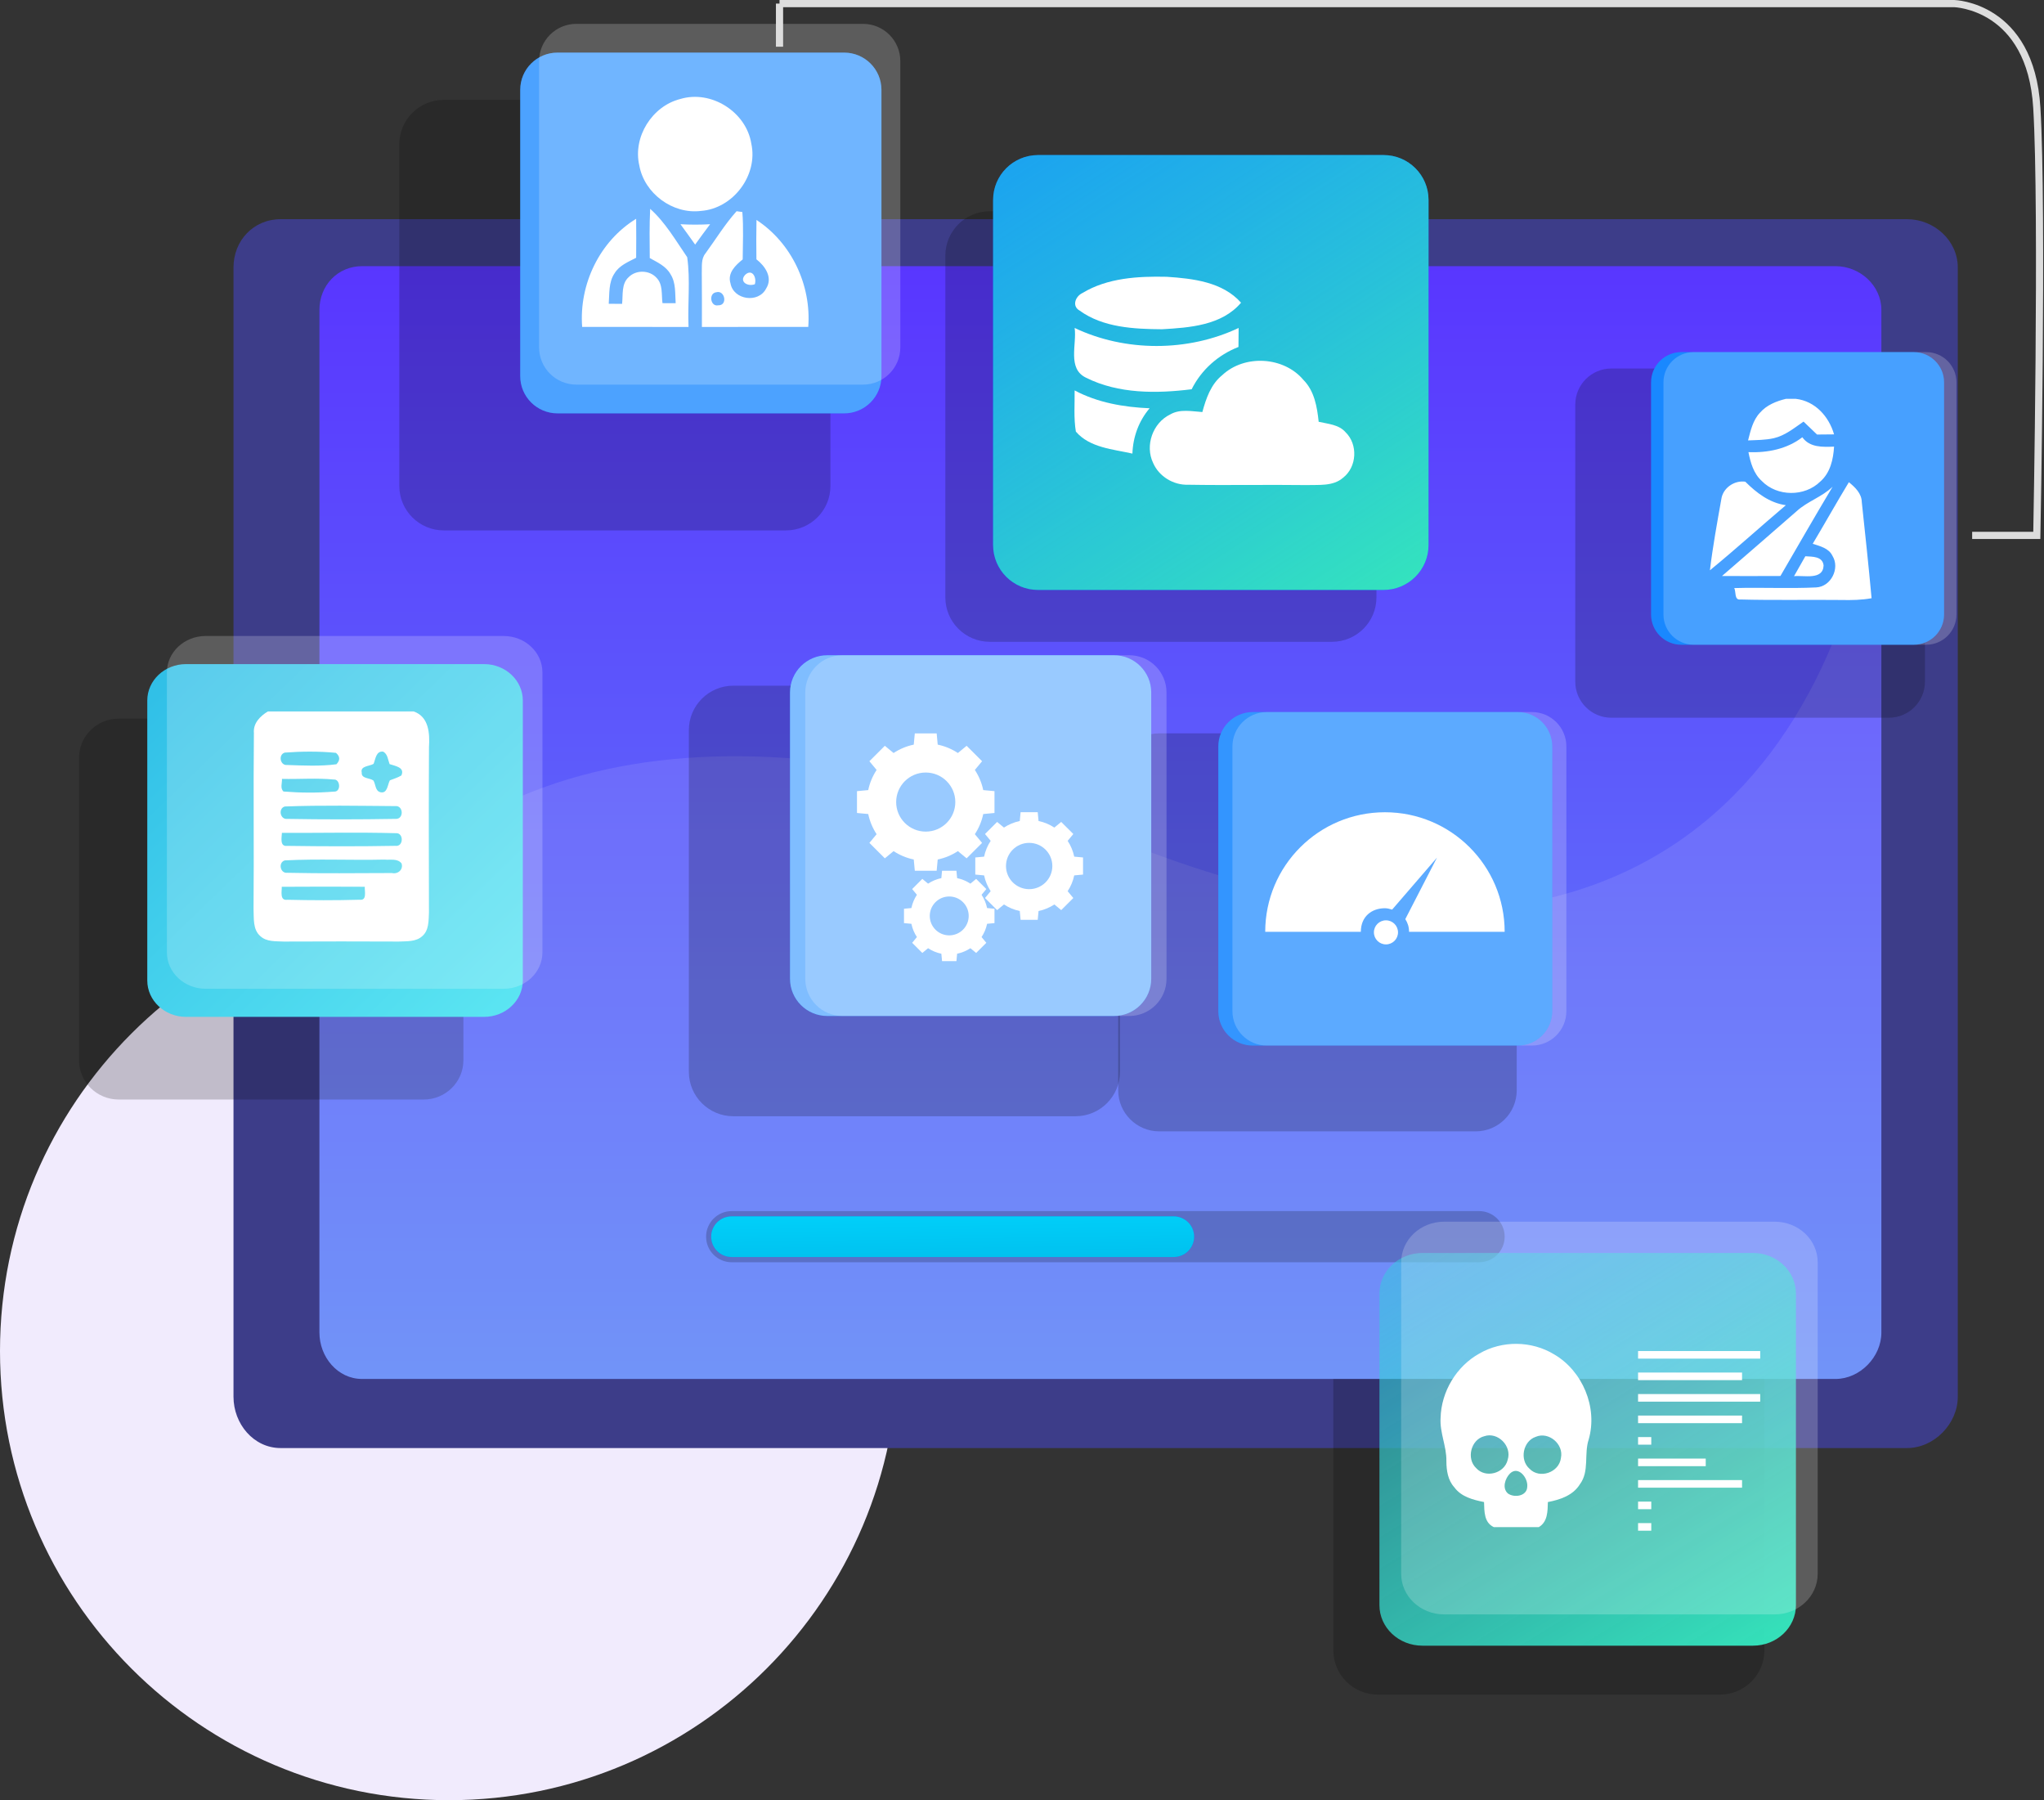 <?xml version="1.0" standalone="no"?>
<!-- Generator: Adobe Fireworks 10, Export SVG Extension by Aaron Beall (http://fireworks.abeall.com) . Version: 0.6.1  -->
<!DOCTYPE svg PUBLIC "-//W3C//DTD SVG 1.1//EN" "http://www.w3.org/Graphics/SVG/1.1/DTD/svg11.dtd">
<svg id="Untitled-Page%201" viewBox="0 0 569 501" style="background-color:#ffffff00" version="1.1"
	xmlns="http://www.w3.org/2000/svg" xmlns:xlink="http://www.w3.org/1999/xlink" xml:space="preserve"
	x="0px" y="0px" width="569px" height="501px"
>
	<rect x="0" y="0" width="569" height="501" fill="#333333" stroke="none"/>
	<defs>
		<linearGradient id="gradient1" x1="50%" y1="0%" x2="50%" y2="100%">
			<stop stop-color="#5936ff" stop-opacity="1" offset="0%"/>
			<stop stop-color="#6288f7" stop-opacity="1" offset="100%"/>
		</linearGradient>
		<linearGradient id="gradient2" x1="3.093%" y1="2.632%" x2="98.969%" y2="96.053%">
			<stop stop-color="#30bfe7" stop-opacity="1" offset="0%"/>
			<stop stop-color="#5be5f2" stop-opacity="1" offset="100%"/>
		</linearGradient>
		<linearGradient id="gradient3" x1="19.527%" y1="-60%" x2="114.377%" y2="448.265%">
			<stop stop-color="#00ffff" stop-opacity="1" offset="0%"/>
			<stop stop-color="#009eb7" stop-opacity="1" offset="100%"/>
		</linearGradient>
		<linearGradient id="gradient4" x1="10.367%" y1="-11.468%" x2="89.633%" y2="111.469%">
			<stop stop-color="#35c9e2" stop-opacity="0.498" offset="1%"/>
			<stop stop-color="#35e6bb" stop-opacity="1" offset="99%"/>
		</linearGradient>
		<linearGradient id="gradient5" x1="10.367%" y1="-11.468%" x2="89.633%" y2="111.469%">
			<stop stop-color="#35c9e2" stop-opacity="0.498" offset="1%"/>
			<stop stop-color="#35e6bb" stop-opacity="1" offset="99%"/>
		</linearGradient>
	</defs>
	<g>
		<path id="494" d="M 125 251 C 194.036 251 250 306.965 250 376 C 250 445.036 194.036 501 125 501 C 55.964 501 0 445.036 0 376 C 0 306.965 55.964 251 125 251 Z" fill="#f1ebfd"/>
		<path id="480" opacity="0.2" d="M 378.22 206.813 L 263.416 206.813 C 255.174 206.813 248.49 200.141 248.49 191.911 L 248.49 77.284 C 248.49 69.054 255.174 62.382 263.416 62.382 L 378.22 62.382 C 386.463 62.382 393.146 69.054 393.146 77.284 L 393.146 191.911 C 393.146 200.141 386.463 206.813 378.22 206.813 Z" fill="#000000"/>
		<path id="477" d="M 545 74.446 L 545 388.727 C 545 396.253 538.402 403 530.881 403 L 78.118 403 C 70.597 403 65 396.253 65 388.727 L 65 74.446 C 65 66.934 70.597 61 78.118 61 L 530.881 61 C 538.402 61 545 66.934 545 74.446 Z" fill="#3d3d89"/>
		<path id="476" opacity="0.2" d="M 478.788 471.615 L 383.544 471.615 C 376.705 471.615 371.162 466.08 371.162 459.252 L 371.162 364.156 C 371.162 357.328 376.705 351.792 383.544 351.792 L 478.788 351.792 C 485.627 351.792 491.171 357.328 491.171 364.156 L 491.171 459.252 C 491.171 466.08 485.627 471.615 478.788 471.615 Z" fill="#000000"/>
		<path id="402" d="M 523.729 86.252 L 523.729 370.844 C 523.729 377.659 517.753 383.769 510.939 383.769 L 100.805 383.769 C 93.992 383.769 88.922 377.659 88.922 370.844 L 88.922 86.252 C 88.922 79.45 93.992 74.076 100.805 74.076 L 510.939 74.076 C 517.753 74.076 523.729 79.45 523.729 86.252 Z" fill="url(#gradient1)"/>
		<path id="401" opacity="0.2" d="M 370.788 178.615 L 275.544 178.615 C 268.705 178.615 263.162 173.08 263.162 166.252 L 263.162 71.156 C 263.162 64.328 268.705 58.792 275.544 58.792 L 370.788 58.792 C 377.627 58.792 383.171 64.328 383.171 71.156 L 383.171 166.252 C 383.171 173.08 377.627 178.615 370.788 178.615 Z" fill="#000000"/>
		<path id="400" opacity="0.2" d="M 117.959 306 L 33.04 306 C 26.943 306 22 301.103 22 295.063 L 22 210.938 C 22 204.897 26.943 200 33.04 200 L 117.959 200 C 124.057 200 129 204.897 129 210.938 L 129 295.063 C 129 301.103 124.057 306 117.959 306 Z" fill="#000000"/>
		<path id="399" opacity="0.098" d="M 523.729 121.718 L 523.729 370.844 C 523.729 377.659 517.753 383.769 510.939 383.769 L 100.805 383.769 C 93.992 383.769 88.922 377.659 88.922 370.844 L 88.922 273.877 C 125.011 204.647 211.033 193.358 311.754 233.872 C 454.33 291.222 515.129 213.377 523.729 121.718 Z" fill="#ffffff"/>
		<path id="398" d="M 134.754 283 L 51.787 283 C 45.83 283 41 278.465 41 272.87 L 41 194.953 C 41 189.358 45.83 184.823 51.787 184.823 L 134.754 184.823 C 140.711 184.823 145.54 189.358 145.54 194.953 L 145.54 272.87 C 145.54 278.465 140.711 283 134.754 283 Z" fill="url(#gradient2)"/>
		<path id="397" opacity="0.2" d="M 140.214 275.177 L 57.247 275.177 C 51.289 275.177 46.46 270.642 46.46 265.048 L 46.46 187.131 C 46.46 181.536 51.289 177 57.247 177 L 140.214 177 C 146.171 177 151 181.536 151 187.131 L 151 265.048 C 151 270.642 146.171 275.177 140.214 275.177 Z" fill="#ffffff"/>
		<path id="396" d="M 74.56 198 L 115.16 198 C 119.42 199.47 119.66 204.15 119.42 207.95 C 119.33 223.3 119.38 238.65 119.41 254.01 C 119.3 256.25 119.42 258.94 117.54 260.54 C 115.77 262.16 113.19 261.92 110.99 262.04 C 100.31 261.99 89.63 261.99 78.95 262.04 C 76.76 261.92 74.2 262.15 72.47 260.53 C 70.32 258.66 70.71 255.53 70.58 252.97 C 70.73 236.65 70.5 220.32 70.68 204 C 70.44 201.28 72.42 199.3 74.56 198 ZM 79.28 209.45 C 77.38 210.01 77.99 213.13 79.96 212.9 C 84.51 213.06 89.12 213.29 93.65 212.7 C 94.73 211.57 94.68 210.51 93.52 209.52 C 88.8 209.06 84 209.1 79.28 209.45 ZM 104 212.58 C 102.93 213.27 100.22 213.12 100.7 215.01 C 100.54 216.75 102.94 216.46 103.95 217.22 C 104.6 218.27 104.43 220.15 105.91 220.48 C 107.88 220.92 107.88 218.34 108.53 217.17 C 109.6 216.75 110.73 216.42 111.73 215.82 C 112.79 213.52 109.97 213.19 108.45 212.65 C 107.98 211.44 107.94 209.88 106.67 209.18 C 104.67 208.95 104.55 211.24 104 212.58 ZM 78.91 220.28 C 83.56 220.66 88.27 220.69 92.92 220.31 C 95.03 220.49 94.74 216.78 92.93 216.95 C 88.14 216.47 83.3 216.89 78.5 216.77 C 78.56 217.93 77.93 219.34 78.91 220.28 ZM 79.28 224.45 C 77.38 224.99 77.98 228.12 79.94 227.9 C 89.97 228.08 100.01 228.07 110.03 227.9 C 112.49 228.12 112.4 224.05 109.94 224.34 C 99.73 224.27 89.48 224.06 79.28 224.45 ZM 79.93 235.41 C 89.97 235.56 100.03 235.58 110.06 235.4 C 112.38 235.73 112.42 231.75 110.25 231.88 C 99.67 231.59 89.07 231.84 78.48 231.79 C 78.43 233.03 77.82 235.67 79.93 235.41 ZM 79.28 239.45 C 77.37 240.03 77.99 243.13 79.98 242.9 C 89.68 243.12 99.4 242.99 109.11 242.97 C 110.76 243.36 112.35 242 111.78 240.29 C 110.64 238.83 108.62 239.4 107.03 239.23 C 97.78 239.44 88.51 238.98 79.28 239.45 ZM 80 250.41 C 86.7 250.57 93.42 250.59 100.13 250.4 C 102.24 250.67 101.46 248.01 101.55 246.79 C 93.84 246.75 86.14 246.74 78.44 246.8 C 78.48 248.08 77.81 250.72 80 250.41 Z" fill="#ffffff"/>
		<path id="395" opacity="0.2" d="M 411.728 351.293 L 203.694 351.293 C 199.755 351.293 196.561 348.106 196.561 344.173 L 196.561 344.173 C 196.561 340.24 199.755 337.051 203.694 337.051 L 411.728 337.051 C 415.668 337.051 418.861 340.24 418.861 344.173 L 418.861 344.173 C 418.861 348.106 415.668 351.293 411.728 351.293 Z" fill="#000000"/>
		<path id="394" d="M 203.693 349.83 C 200.542 349.83 197.977 347.321 197.977 344.173 C 197.977 341.026 200.542 338.517 203.693 338.517 L 326.696 338.517 C 329.848 338.517 332.412 341.026 332.412 344.173 C 332.412 347.321 329.848 349.83 326.696 349.83 L 203.693 349.83 Z" fill="#007bff"/>
		<path id="393" opacity="0.698" d="M 203.693 349.83 C 200.542 349.83 197.977 347.321 197.977 344.173 C 197.977 341.026 200.542 338.517 203.693 338.517 L 326.696 338.517 C 329.848 338.517 332.412 341.026 332.412 344.173 C 332.412 347.321 329.848 349.83 326.696 349.83 L 203.693 349.83 Z" fill="url(#gradient3)"/>
		<path id="392" opacity="0.2" d="M 218.788 147.615 L 123.544 147.615 C 116.705 147.615 111.162 142.08 111.162 135.252 L 111.162 40.156 C 111.162 33.328 116.705 27.792 123.544 27.792 L 218.788 27.792 C 225.627 27.792 231.171 33.328 231.171 40.156 L 231.171 135.252 C 231.171 142.08 225.627 147.615 218.788 147.615 Z" fill="#000000"/>
		<path id="391" d="M 234.999 115.042 L 155.192 115.042 C 149.462 115.042 144.816 110.404 144.816 104.682 L 144.816 24.999 C 144.816 19.278 149.462 14.639 155.192 14.639 L 234.999 14.639 C 240.729 14.639 245.374 19.278 245.374 24.999 L 245.374 104.682 C 245.374 110.404 240.729 115.042 234.999 115.042 Z" fill="#007bff"/>
		<path id="390" opacity="0.298" d="M 234.999 115.042 L 155.192 115.042 C 149.462 115.042 144.816 110.404 144.816 104.682 L 144.816 24.999 C 144.816 19.278 149.462 14.639 155.192 14.639 L 234.999 14.639 C 240.729 14.639 245.374 19.278 245.374 24.999 L 245.374 104.682 C 245.374 110.404 240.729 115.042 234.999 115.042 Z" fill="#ffffff"/>
		<path id="389" opacity="0.2" d="M 240.25 107.042 L 160.444 107.042 C 154.714 107.042 150.068 102.404 150.068 96.682 L 150.068 16.999 C 150.068 11.278 154.714 6.639 160.444 6.639 L 240.25 6.639 C 245.981 6.639 250.626 11.278 250.626 16.999 L 250.626 96.682 C 250.626 102.404 245.981 107.042 240.25 107.042 Z" fill="#ffffff"/>
		<path id="388" d="M 207.46 76.46 C 205.65 78.39 208.16 79.85 210.13 79.1 C 210.71 77.2 209.38 74.71 207.46 76.46 ZM 189.42 62.4 C 190.8 64.27 192.16 66.16 193.51 68.07 C 194.88 66.17 196.26 64.27 197.68 62.4 C 194.92 62.56 192.17 62.56 189.42 62.4 ZM 196.37 70.54 C 195.13 72.07 195.44 74.13 195.36 75.96 C 195.39 80.97 195.42 85.98 195.39 90.99 L 225 90.98 C 225.87 79.35 220.38 67.64 210.59 61.21 C 210.52 64.86 210.51 68.52 210.57 72.17 C 212.98 74.03 215.2 77.24 213.29 80.27 C 211.19 84.49 204.18 83.5 203.35 78.86 C 202.45 75.98 204.74 73.81 206.75 72.2 C 206.77 67.8 207.01 63.39 206.65 59.01 L 205.05 58.78 C 201.79 62.41 199.24 66.61 196.37 70.54 ZM 199.36 81.34 C 201.81 80.62 202.68 85.08 199.9 84.97 C 197.79 85.41 197.18 81.65 199.36 81.34 ZM 180.99 58.12 C 180.77 62.68 180.83 67.25 180.88 71.82 C 183.01 73.01 185.44 74.09 186.67 76.34 C 188.19 78.73 187.9 81.67 188.09 84.38 C 186.86 84.37 185.64 84.37 184.42 84.37 C 184.1 82 184.59 79.15 182.75 77.3 C 180.78 75.14 177.1 75.05 175.04 77.1 C 172.92 78.98 173.47 82.06 173.17 84.57 L 169.46 84.54 C 169.68 81.7 169.39 78.56 171.07 76.08 C 172.4 73.85 174.9 72.89 177.09 71.74 C 177.13 68.12 177.12 64.5 177.09 60.89 C 166.9 67.14 161.16 79.14 162.06 90.98 L 191.67 90.99 C 191.39 84.54 192.21 77.96 191.3 71.58 C 188.11 66.94 185.23 61.9 180.99 58.12 ZM 189.38 27.55 C 181.52 29.53 176.12 38.12 177.97 46.06 C 179.36 53.83 187.27 59.68 195.11 58.7 C 204.06 58.07 211.07 48.78 209.15 39.99 C 207.75 31.14 197.98 24.96 189.38 27.55 Z" fill="#ffffff"/>
		<path id="387" opacity="0.2" d="M 410.776 314.863 L 322.729 314.863 C 316.407 314.863 311.282 309.747 311.282 303.435 L 311.282 215.525 C 311.282 209.213 316.407 204.096 322.729 204.096 L 410.776 204.096 C 417.098 204.096 422.222 209.213 422.222 215.525 L 422.222 303.435 C 422.222 309.747 417.098 314.863 410.776 314.863 Z" fill="#000000"/>
		<path id="386" d="M 422.517 290.985 L 348.74 290.985 C 343.443 290.985 339.149 286.697 339.149 281.408 L 339.149 207.746 C 339.149 202.457 343.443 198.17 348.74 198.17 L 422.517 198.17 C 427.814 198.17 432.109 202.457 432.109 207.746 L 432.109 281.408 C 432.109 286.697 427.814 290.985 422.517 290.985 Z" fill="#007bff"/>
		<g id="385">
			<path opacity="0.2" d="M 422.517 290.985 L 348.74 290.985 C 343.443 290.985 339.149 286.697 339.149 281.408 L 339.149 207.746 C 339.149 202.457 343.443 198.17 348.74 198.17 L 422.517 198.17 C 427.814 198.17 432.109 202.457 432.109 207.746 L 432.109 281.408 C 432.109 286.697 427.814 290.985 422.517 290.985 Z" fill="#ffffff"/>
			<g>
				<path d="M 389.173 259.48 C 389.173 261.33 387.671 262.83 385.817 262.83 C 383.964 262.83 382.462 261.33 382.462 259.48 C 382.462 257.63 383.964 256.131 385.817 256.131 C 387.671 256.131 389.173 257.63 389.173 259.48 Z" fill="#ffffff"/>
				<path d="M 385.534 226.052 C 367.128 226.052 352.207 240.943 352.207 259.326 L 378.824 259.326 C 378.824 255.084 381.828 252.764 385.534 252.764 C 386.236 252.764 386.9 252.961 387.536 253.15 L 400.015 238.687 L 391.203 255.796 C 391.853 256.825 392.245 257.912 392.245 259.326 L 418.861 259.326 C 418.861 240.943 403.94 226.052 385.534 226.052 Z" fill="#ffffff"/>
			</g>
		</g>
		<path id="384" opacity="0.2" d="M 426.446 290.985 L 352.671 290.985 C 347.373 290.985 343.079 286.697 343.079 281.408 L 343.079 207.746 C 343.079 202.457 347.373 198.17 352.671 198.17 L 426.446 198.17 C 431.744 198.17 436.038 202.457 436.038 207.746 L 436.038 281.408 C 436.038 286.697 431.744 290.985 426.446 290.985 Z" fill="#ffffff"/>
		<path id="383" opacity="0.2" d="M 525.814 199.747 L 448.562 199.747 C 443.015 199.747 438.519 195.258 438.519 189.719 L 438.519 112.588 C 438.519 107.049 443.015 102.56 448.562 102.56 L 525.814 102.56 C 531.36 102.56 535.857 107.049 535.857 112.588 L 535.857 189.719 C 535.857 195.258 531.36 199.747 525.814 199.747 Z" fill="#000000"/>
		<path id="382" d="M 532.765 179.432 L 468.034 179.432 C 463.387 179.432 459.619 175.669 459.619 171.029 L 459.619 106.398 C 459.619 101.757 463.387 97.995 468.034 97.995 L 532.765 97.995 C 537.413 97.995 541.182 101.757 541.182 106.398 L 541.182 171.029 C 541.182 175.669 537.413 179.432 532.765 179.432 Z" fill="#007bff"/>
		<path id="381" opacity="0.098" d="M 532.765 179.432 L 468.034 179.432 C 463.387 179.432 459.619 175.669 459.619 171.029 L 459.619 106.398 C 459.619 101.757 463.387 97.995 468.034 97.995 L 532.765 97.995 C 537.413 97.995 541.182 101.757 541.182 106.398 L 541.182 171.029 C 541.182 175.669 537.413 179.432 532.765 179.432 Z" fill="#ffffff"/>
		<path id="380" opacity="0.2" d="M 536.214 179.432 L 471.483 179.432 C 466.835 179.432 463.067 175.669 463.067 171.029 L 463.067 106.398 C 463.067 101.757 466.835 97.995 471.483 97.995 L 536.214 97.995 C 540.862 97.995 544.63 101.757 544.63 106.398 L 544.63 171.029 C 544.63 175.669 540.862 179.432 536.214 179.432 Z" fill="#ffffff"/>
		<path id="379" d="M 502.563 154.807 C 501.519 156.661 500.457 158.497 499.413 160.351 C 502.142 160.045 507.512 161.566 507.644 157.343 C 507.337 154.772 504.485 154.947 502.563 154.807 ZM 500.123 142.286 C 493.235 148.336 486.276 154.3 479.361 160.307 C 484.784 160.316 490.207 160.333 495.63 160.298 C 500.448 152.009 505.222 143.694 510.145 135.466 C 507.196 138.316 503.125 139.523 500.123 142.286 ZM 514.682 134.198 C 511.25 139.864 508.012 145.644 504.617 151.336 C 506.67 152.009 509.118 152.56 510.127 154.72 C 512.251 158.165 509.706 163.271 505.599 163.481 C 498 163.848 490.383 163.437 482.775 163.665 C 483.301 164.653 482.757 167.057 484.442 166.839 C 493.814 167.092 503.204 166.874 512.584 166.979 C 515.393 167.04 518.218 166.996 521 166.489 C 520.193 157.57 519.227 148.66 518.279 139.759 C 518.236 137.328 516.437 135.623 514.682 134.198 ZM 479.168 138.963 C 478.001 145.521 476.799 152.096 476 158.716 C 483.187 152.84 490.058 146.588 497.14 140.598 C 492.586 139.96 488.996 137.179 485.846 134.058 C 482.775 133.612 479.572 135.842 479.168 138.963 ZM 486.724 125.838 C 487.303 128.742 488.145 131.793 490.435 133.857 C 494.674 138.237 502.37 138.307 506.714 134.023 C 509.513 131.592 510.347 127.841 510.558 124.3 C 507.337 124.413 503.818 124.588 501.721 121.694 C 497.447 124.981 492.033 126.04 486.724 125.838 ZM 497.149 111 C 494.49 111.647 491.805 112.722 489.97 114.821 C 487.952 116.92 487.32 119.857 486.618 122.568 C 489.014 122.463 491.454 122.481 493.805 121.948 C 496.947 121.213 499.465 119.106 502.063 117.331 C 503.318 118.528 504.572 119.726 505.818 120.933 C 507.398 120.925 508.978 120.907 510.558 120.889 C 509.136 115.923 505.292 111.621 499.93 111 L 497.149 111 Z" fill="#ffffff"/>
		<path id="378" opacity="0.2" d="M 299.389 310.654 L 204.145 310.654 C 197.307 310.654 191.762 305.119 191.762 298.29 L 191.762 203.195 C 191.762 196.367 197.307 190.831 204.145 190.831 L 299.389 190.831 C 306.227 190.831 311.771 196.367 311.771 203.195 L 311.771 298.29 C 311.771 305.119 306.227 310.654 299.389 310.654 Z" fill="#000000"/>
		<path id="377" d="M 310.1 282.754 L 230.293 282.754 C 224.563 282.754 219.918 278.116 219.918 272.395 L 219.918 192.711 C 219.918 186.99 224.563 182.352 230.293 182.352 L 310.1 182.352 C 315.83 182.352 320.476 186.99 320.476 192.711 L 320.476 272.395 C 320.476 278.116 315.83 282.754 310.1 282.754 Z" fill="#007bff"/>
		<path id="376" opacity="0.498" d="M 310.1 282.754 L 230.293 282.754 C 224.563 282.754 219.918 278.116 219.918 272.395 L 219.918 192.711 C 219.918 186.99 224.563 182.352 230.293 182.352 L 310.1 182.352 C 315.83 182.352 320.476 186.99 320.476 192.711 L 320.476 272.395 C 320.476 278.116 315.83 282.754 310.1 282.754 Z" fill="#ffffff"/>
		<path id="375" d="M 288.964 164.179 L 385.161 164.179 C 392.069 164.179 397.668 158.588 397.668 151.691 L 397.668 55.643 C 397.668 48.747 392.069 43.157 385.161 43.157 L 288.964 43.157 C 282.057 43.157 276.458 48.747 276.458 55.643 L 276.458 151.691 C 276.458 158.588 282.057 164.179 288.964 164.179 Z" fill="#007bff"/>
		<path id="374" d="M 288.964 164.179 L 385.161 164.179 C 392.069 164.179 397.668 158.588 397.668 151.691 L 397.668 55.643 C 397.668 48.747 392.069 43.157 385.161 43.157 L 288.964 43.157 C 282.057 43.157 276.458 48.747 276.458 55.643 L 276.458 151.691 C 276.458 158.588 282.057 164.179 288.964 164.179 Z" fill="url(#gradient4)"/>
		<path id="146" d="M 301.343 81.541 C 308.291 77.322 316.857 76.851 324.802 77.032 C 332.091 77.514 340.353 78.455 345.476 84.242 C 340.146 90.56 331.154 91.198 323.452 91.633 C 315.652 91.572 307.05 91.162 300.54 86.436 C 298.289 85.17 299.396 82.433 301.343 81.541 Z" fill="#ffffff"/>
		<path id="145" d="M 299.153 91.271 C 313.255 97.974 330.692 97.95 344.806 91.271 C 344.782 93.031 344.77 94.791 344.758 96.564 C 339.088 98.77 334.44 102.918 331.726 108.331 C 321.931 109.549 311.345 109.633 302.341 105.124 C 297.036 102.616 299.809 95.816 299.153 91.271 Z" fill="#ffffff"/>
		<path id="144" d="M 340.256 104.389 C 346.473 98.589 357.351 99.216 362.827 105.715 C 365.906 108.814 366.648 113.238 367.086 117.385 C 369.678 117.988 372.707 118.133 374.581 120.303 C 378.061 123.691 377.745 129.936 373.9 132.939 C 371.089 135.41 367.086 134.879 363.63 135 C 352.667 134.856 341.716 135.096 330.765 134.904 C 326.652 135.048 322.637 132.601 321.006 128.851 C 318.67 124.017 320.897 117.651 325.788 115.324 C 328.501 113.757 331.738 114.48 334.707 114.673 C 335.741 110.899 337.068 106.957 340.256 104.389 Z" fill="#ffffff"/>
		<path id="143" d="M 299.153 108.656 C 305.565 112.068 312.817 113.322 320.021 113.624 C 317.003 117.181 315.397 121.594 315.238 126.235 C 309.824 125.017 303.326 124.608 299.493 120.11 C 298.861 116.325 299.201 112.466 299.153 108.656 Z" fill="#ffffff"/>
		<path id="105" opacity="0.2" d="M 314.352 282.754 L 234.544 282.754 C 228.814 282.754 224.17 278.116 224.17 272.395 L 224.17 192.711 C 224.17 186.99 228.814 182.352 234.544 182.352 L 314.352 182.352 C 320.082 182.352 324.728 186.99 324.728 192.711 L 324.728 272.395 C 324.728 278.116 320.082 282.754 314.352 282.754 Z" fill="#ffffff"/>
		<g id="104">
			<path d="M 276.842 226.254 L 276.842 220.181 L 273.71 219.887 C 273.287 217.852 272.479 215.959 271.374 214.278 L 273.387 211.852 L 269.085 207.558 L 266.656 209.566 C 264.972 208.464 263.077 207.656 261.038 207.235 L 260.744 204.108 L 254.661 204.108 L 254.366 207.235 C 252.327 207.656 250.433 208.464 248.749 209.566 L 246.319 207.558 L 242.018 211.852 L 244.029 214.278 C 242.925 215.959 242.117 217.852 241.694 219.887 L 238.562 220.181 L 238.563 226.254 L 241.694 226.549 C 242.117 228.584 242.925 230.477 244.029 232.158 L 242.018 234.584 L 246.319 238.877 L 248.748 236.869 C 250.432 237.972 252.327 238.78 254.366 239.201 L 254.661 242.328 L 260.744 242.328 L 261.038 239.201 C 263.077 238.779 264.972 237.972 266.656 236.869 L 269.085 238.877 L 273.387 234.584 L 271.374 232.158 C 272.479 230.477 273.287 228.584 273.71 226.549 L 276.842 226.254 ZM 257.702 231.439 C 253.155 231.439 249.469 227.758 249.469 223.218 C 249.469 218.678 253.155 214.997 257.702 214.997 C 262.249 214.997 265.936 218.678 265.936 223.218 C 265.936 227.758 262.249 231.439 257.702 231.439 Z" fill="#ffffff"/>
			<path d="M 301.492 243.395 L 301.492 238.637 L 299.038 238.406 C 298.707 236.81 298.074 235.328 297.208 234.01 L 298.784 232.109 L 295.414 228.745 L 293.51 230.318 C 292.19 229.454 290.705 228.822 289.108 228.491 L 288.877 226.041 L 284.111 226.041 L 283.88 228.491 C 282.282 228.822 280.798 229.454 279.478 230.318 L 277.574 228.745 L 274.204 232.109 L 275.779 234.01 C 274.914 235.328 274.282 236.81 273.95 238.406 L 271.496 238.637 L 271.496 243.395 L 273.95 243.626 C 274.281 245.221 274.914 246.704 275.779 248.021 L 274.204 249.922 L 277.574 253.287 L 279.478 251.713 C 280.798 252.578 282.282 253.21 283.88 253.541 L 284.111 255.991 L 288.877 255.991 L 289.108 253.541 C 290.705 253.209 292.19 252.578 293.51 251.713 L 295.414 253.287 L 298.784 249.922 L 297.208 248.021 C 298.074 246.704 298.707 245.221 299.038 243.626 L 301.492 243.395 ZM 286.494 247.458 C 282.93 247.458 280.042 244.573 280.042 241.015 C 280.042 237.458 282.93 234.574 286.494 234.574 C 290.058 234.574 292.945 237.458 292.945 241.015 C 292.945 244.573 290.058 247.458 286.494 247.458 Z" fill="#ffffff"/>
			<path d="M 276.842 256.905 L 276.842 252.907 L 274.781 252.714 C 274.502 251.374 273.971 250.128 273.243 249.022 L 274.568 247.425 L 271.737 244.599 L 270.138 245.921 C 269.029 245.195 267.782 244.664 266.44 244.386 L 266.246 242.328 L 262.243 242.328 L 262.049 244.386 C 260.707 244.664 259.459 245.195 258.351 245.921 L 256.752 244.599 L 253.922 247.425 L 255.246 249.022 C 254.518 250.128 253.987 251.374 253.708 252.714 L 251.647 252.907 L 251.647 256.905 L 253.708 257.098 C 253.987 258.438 254.518 259.684 255.246 260.79 L 253.922 262.387 L 256.752 265.213 L 258.351 263.891 C 259.459 264.617 260.707 265.148 262.049 265.426 L 262.243 267.484 L 266.246 267.484 L 266.44 265.426 C 267.782 265.148 269.03 264.617 270.138 263.891 L 271.737 265.213 L 274.568 262.387 L 273.243 260.79 C 273.971 259.684 274.503 258.438 274.781 257.098 L 276.842 256.905 ZM 264.244 260.316 C 261.251 260.316 258.825 257.894 258.825 254.906 C 258.825 251.917 261.251 249.495 264.244 249.495 C 267.237 249.495 269.663 251.917 269.663 254.906 C 269.663 257.894 267.237 260.316 264.244 260.316 Z" fill="#ffffff"/>
		</g>
		<path id="103" d="M 217 1 L 544 1 C 544 1 565.273 1.485 567 30 C 568.727 58.515 567 149 567 149 L 549 149 " stroke="#dddddd" stroke-width="2" fill="none"/>
		<path id="102" d="M 217 1 L 217 13 " stroke="#dddddd" stroke-width="2" fill="none"/>
		<path id="87" d="M 487.982 458 L 395.964 458 C 389.357 458 384 452.951 384 446.723 L 384 359.986 C 384 353.758 389.357 348.708 395.964 348.708 L 487.982 348.708 C 494.589 348.708 499.945 353.758 499.945 359.986 L 499.945 446.723 C 499.945 452.951 494.589 458 487.982 458 Z" fill="url(#gradient5)"/>
		<path id="86" opacity="0.2" d="M 494.037 449.292 L 402.019 449.292 C 395.412 449.292 390.055 444.243 390.055 438.015 L 390.055 351.277 C 390.055 345.049 395.412 340 402.019 340 L 494.037 340 C 500.644 340 506 345.049 506 351.277 L 506 438.015 C 506 444.243 500.644 449.292 494.037 449.292 Z" fill="#ffffff"/>
		<g id="85">
			<path d="M 490 378.113 L 456 378.113 L 456 376 L 490 376 L 490 378.113 Z" fill="#ffffff"/>
			<path d="M 484.945 384.099 L 456 384.099 L 456 381.986 L 484.945 381.986 L 484.945 384.099 Z" fill="#ffffff"/>
			<path d="M 490 390.085 L 456 390.085 L 456 387.972 L 490 387.972 L 490 390.085 Z" fill="#ffffff"/>
			<path d="M 484.945 396.071 L 456 396.071 L 456 393.958 L 484.945 393.958 L 484.945 396.071 Z" fill="#ffffff"/>
			<path d="M 459.673 402.056 L 456 402.056 L 456 399.944 L 459.673 399.944 L 459.673 402.056 Z" fill="#ffffff"/>
			<path d="M 474.836 408.042 L 456 408.042 L 456 405.929 L 474.836 405.929 L 474.836 408.042 Z" fill="#ffffff"/>
			<path d="M 484.945 414.028 L 456 414.028 L 456 411.915 L 484.945 411.915 L 484.945 414.028 Z" fill="#ffffff"/>
			<path d="M 459.673 420.014 L 456 420.014 L 456 417.901 L 459.673 417.901 L 459.673 420.014 Z" fill="#ffffff"/>
			<path d="M 459.673 426 L 456 426 L 456 423.887 L 459.673 423.887 L 459.673 426 Z" fill="#ffffff"/>
		</g>
		<path id="84" d="M 411.831 376.688 C 418.155 373.014 426.386 373.118 432.633 376.928 C 440.509 381.507 444.817 391.65 442.265 400.576 C 440.895 404.642 442.517 409.422 439.824 413.048 C 437.902 416.194 434.279 417.379 430.892 418.027 C 430.821 420.573 430.852 423.543 428.363 425 L 415.84 425 C 413.099 423.735 413.209 420.605 413.122 418.027 C 410.082 417.411 406.774 416.587 404.836 413.905 C 403.04 411.935 402.647 409.197 402.639 406.62 C 402.717 402.529 400.764 398.719 401.024 394.62 C 401.205 387.255 405.474 380.203 411.831 376.688 ZM 413.193 399.703 C 409.468 400.624 408.113 405.971 410.956 408.605 C 413.563 411.487 418.832 410.062 419.707 406.252 C 420.936 402.433 416.935 398.415 413.193 399.703 ZM 427.521 399.871 C 423.952 401.056 422.937 406.3 425.796 408.773 C 428.592 411.679 434.042 409.798 434.523 405.763 C 435.365 401.889 431.096 398.334 427.521 399.871 ZM 420.369 410.054 C 418.99 411.415 418.069 414.177 419.778 415.65 C 421.527 416.899 425.055 416.418 425.15 413.785 C 425.425 411.359 422.708 407.844 420.369 410.054 Z" fill="#ffffff"/>
	</g>
</svg>